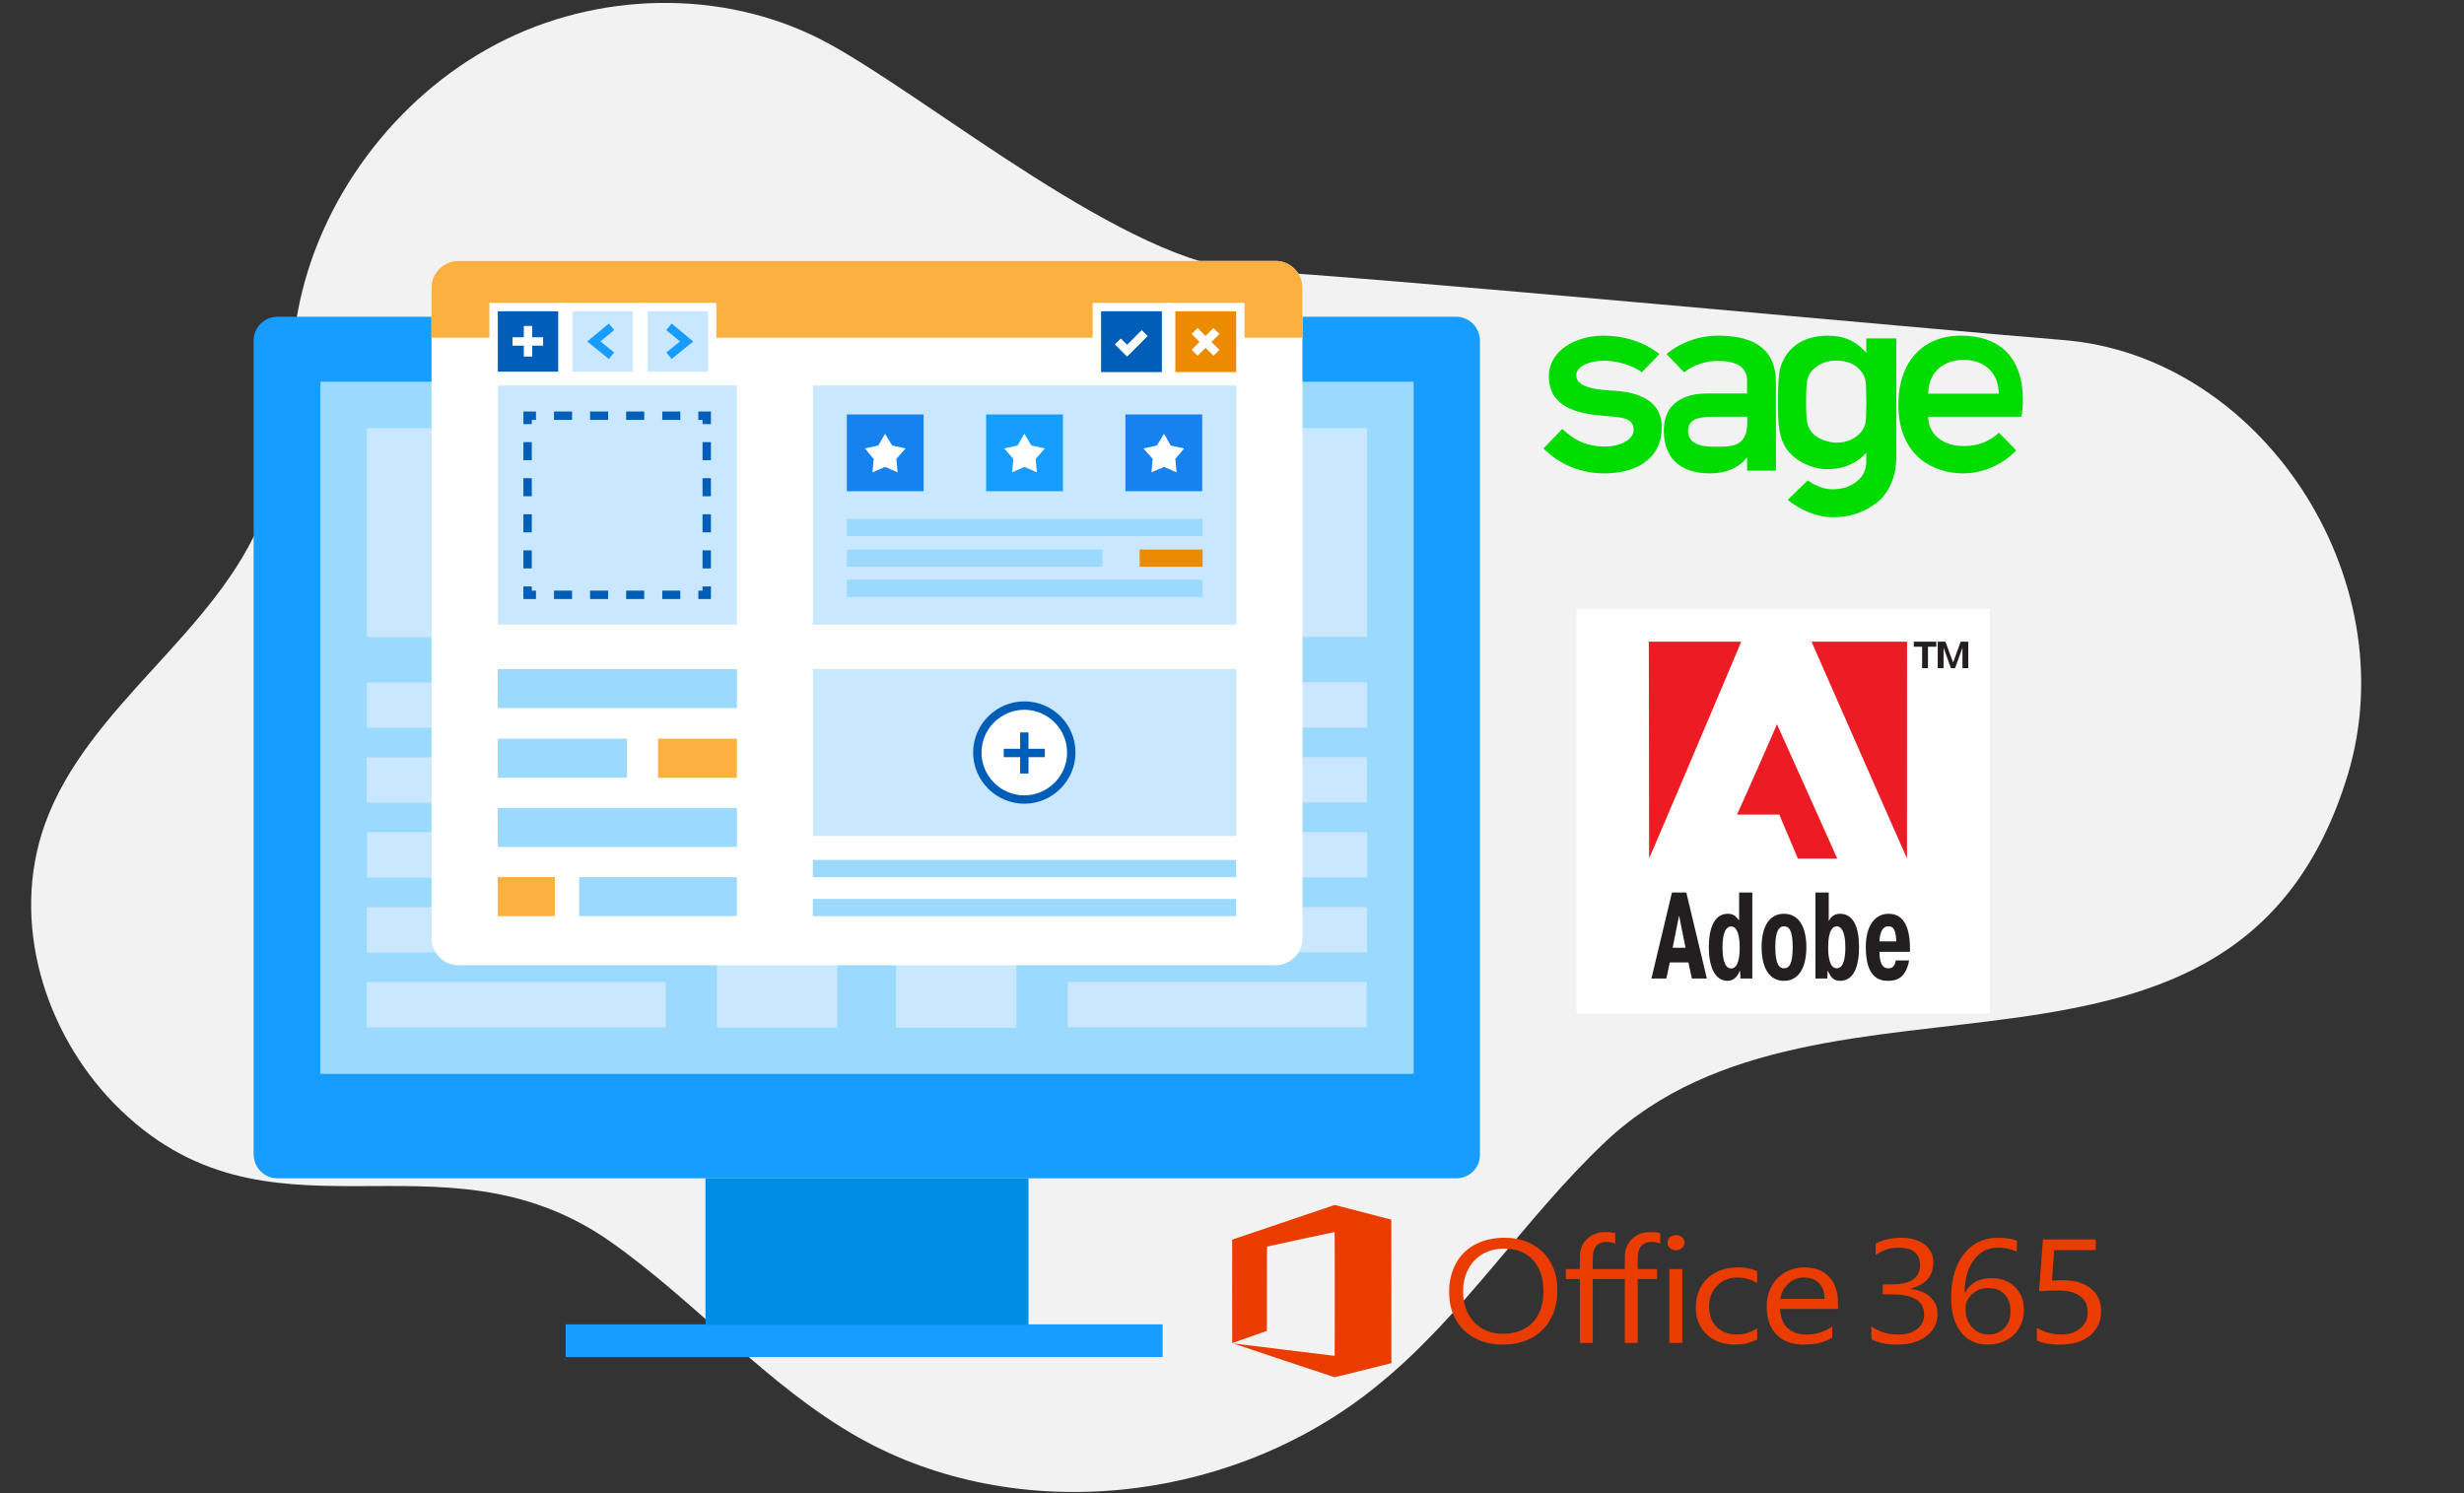 <?xml version="1.0" encoding="UTF-8" standalone="no"?><!DOCTYPE svg PUBLIC "-//W3C//DTD SVG 1.1//EN" "http://www.w3.org/Graphics/SVG/1.1/DTD/svg11.dtd"><svg width="100%" height="100%" viewBox="0 0 1404 851" version="1.1" xmlns="http://www.w3.org/2000/svg" xmlns:xlink="http://www.w3.org/1999/xlink" xml:space="preserve" xmlns:serif="http://www.serif.com/" style="fill-rule:evenodd;clip-rule:evenodd;stroke-miterlimit:10;"><rect x="0" y="0" width="1404" height="851" fill="#333333" stroke="none"/><path d="M1337.86,441.2c-63.065,208.401 -298.308,91.492 -423.189,209.573c-46.054,43.402 -80.492,98.923 -129.865,138.804c-83.393,68.035 -205.786,80.155 -295.403,29.716c-52.691,-29.716 -92.522,-77.417 -142.308,-112.215c-97.497,-67.642 -194.587,10.558 -281.711,-77.806c-39.831,-40.664 -59.746,-103.617 -39.831,-159.528c24.478,-68.03 98.328,-109.088 124.468,-176.335c14.935,-38.714 12.029,-80.939 20.746,-121.213c13.691,-63.732 58.915,-121.208 117.413,-149.747c58.502,-28.544 129.447,-27.761 184.626,2.733c58.503,32.065 170.942,125.965 239.193,129.047c59.518,2.688 398.916,34.391 462.806,39.473c113.682,8.604 196.667,135.677 163.06,247.498l-0.005,0Z" style="fill:#f2f2f2;fill-rule:nonzero;"/><g><g><path d="M829.631,671.489l-671.477,0c-7.649,0 -13.625,-6.215 -13.625,-13.625l-0,-463.747c-0,-7.65 6.215,-13.626 13.625,-13.626l671.477,0c7.65,0 13.626,6.215 13.626,13.626l0,463.747c0.239,7.649 -5.976,13.625 -13.626,13.625Z" style="fill:#179cff;fill-rule:nonzero;"/><rect x="182.537" y="217.543" width="622.951" height="394.424" style="fill:#9cd9ff;"/><g><path d="M379.493,363.059l0,-119.044l-170.439,0l0,119.044l170.439,0Z" style="fill:#c9e8ff;"/></g><g><path d="M379.524,414.722l0,-25.817l-170.439,-0l0,25.817l170.439,-0Z" style="fill:#c9e8ff;"/></g><g><path d="M379.422,457.408l-0,-25.817l-170.439,0l-0,25.817l170.439,0Z" style="fill:#c9e8ff;"/></g><g><path d="M379.558,500.094l-0,-25.817l-170.439,0l-0,25.817l170.439,0Z" style="fill:#c9e8ff;"/></g><g><path d="M379.455,542.781l-0,-25.817l-170.439,-0l-0,25.817l170.439,-0Z" style="fill:#c9e8ff;"/></g><g><path d="M379.352,585.467l0,-25.817l-170.439,-0l0,25.817l170.439,-0Z" style="fill:#c9e8ff;"/></g><g><path d="M779.002,362.995l-0,-119.044l-170.439,-0l-0,119.044l170.439,-0Z" style="fill:#c9e8ff;"/></g><g><path d="M779.033,414.66l-0,-25.817l-170.439,-0l-0,25.817l170.439,-0Z" style="fill:#c9e8ff;"/></g><g><path d="M778.928,457.344l-0,-25.817l-170.439,-0l-0,25.817l170.439,-0Z" style="fill:#c9e8ff;"/></g><g><path d="M779.064,500.03l-0,-25.817l-170.439,-0l-0,25.817l170.439,-0Z" style="fill:#c9e8ff;"/></g><g><path d="M778.961,542.716l0,-25.817l-170.439,0l0,25.817l170.439,0Z" style="fill:#c9e8ff;"/></g><g><path d="M778.858,585.402l0,-25.817l-170.439,0l0,25.817l170.439,0Z" style="fill:#c9e8ff;"/></g><g><path d="M477.107,585.584l0,-68.606l-68.606,0l0,68.606l68.606,-0Z" style="fill:#c9e8ff;"/></g><g><path d="M579.134,585.629l-0,-68.606l-68.606,0l0,68.606l68.606,0Z" style="fill:#c9e8ff;"/></g><rect x="322.303" y="754.714" width="340.161" height="18.646" style="fill:#179cff;"/><rect x="401.98" y="671.489" width="184.065" height="83.462" style="fill:#008ee5;"/></g><g><path d="M726.842,550.055l-465.659,-0c-8.367,-0 -15.299,-6.933 -15.299,-15.299l-0,-370.759c-0,-8.366 6.932,-15.299 15.299,-15.299l465.659,0c8.367,0 15.299,6.933 15.299,15.299l0,370.759c0,8.605 -6.932,15.299 -15.299,15.299Z" style="fill:#fff;fill-rule:nonzero;"/><path d="M726.842,148.698l-465.659,0c-8.367,0 -15.299,6.933 -15.299,15.299l-0,28.447l496.257,-0l0,-28.447c0,-8.366 -6.932,-15.299 -15.299,-15.299Z" style="fill:#fbb040;fill-rule:nonzero;"/><rect x="283.653" y="219.695" width="136.256" height="136.256" style="fill:#c9e8ff;"/><rect x="463.176" y="219.695" width="241.196" height="136.256" style="fill:#c9e8ff;"/><rect x="463.176" y="381.289" width="241.196" height="95.14" style="fill:#c9e8ff;"/><g><path d="M697.232,469.532l-0,-81.275l-227.093,0l0,81.275l227.093,0Z" style="fill:#c9e8ff;"/></g><rect x="482.538" y="330.372" width="202.71" height="9.801" style="fill:#9cd9ff;"/><rect x="463.176" y="512.286" width="241.196" height="9.801" style="fill:#9cd9ff;"/><rect x="463.176" y="490.054" width="241.196" height="9.801" style="fill:#9cd9ff;"/><rect x="649.392" y="313.161" width="35.857" height="9.801" style="fill:#ed8b00;"/><rect x="482.538" y="313.161" width="145.578" height="9.801" style="fill:#9cd9ff;"/><rect x="482.538" y="295.711" width="202.71" height="9.801" style="fill:#9cd9ff;"/><g><g><path d="M402.697,334.197l0,4.781l-4.781,0" style="fill:none;fill-rule:nonzero;stroke:#005eb8;stroke-width:4.78px;"/><path d="M387.637,338.978l-76.972,0" style="fill:none;fill-rule:nonzero;stroke:#005eb8;stroke-width:4.78px;stroke-dasharray:10.28,10.28;"/><path d="M305.406,338.978l-4.781,0l0,-4.781" style="fill:none;fill-rule:nonzero;stroke:#005eb8;stroke-width:4.78px;"/><path d="M300.625,323.918l0,-77.211" style="fill:none;fill-rule:nonzero;stroke:#005eb8;stroke-width:4.78px;stroke-dasharray:10.28,10.28;"/><path d="M300.625,241.687l0,-4.781l4.781,-0" style="fill:none;fill-rule:nonzero;stroke:#005eb8;stroke-width:4.78px;"/><path d="M315.685,236.906l77.211,-0" style="fill:none;fill-rule:nonzero;stroke:#005eb8;stroke-width:4.78px;stroke-dasharray:10.28,10.28;"/><path d="M397.916,236.906l4.781,-0l0,4.781" style="fill:none;fill-rule:nonzero;stroke:#005eb8;stroke-width:4.78px;"/><path d="M402.697,251.966l0,76.972" style="fill:none;fill-rule:nonzero;stroke:#005eb8;stroke-width:4.78px;stroke-dasharray:10.28,10.28;"/></g></g><rect x="283.653" y="381.289" width="136.256" height="22.231" style="fill:#9cd9ff;"/><rect x="283.653" y="420.97" width="73.626" height="22.231" style="fill:#9cd9ff;"/><rect x="374.968" y="420.97" width="44.94" height="22.231" style="fill:#fbb040;"/><rect x="283.653" y="460.413" width="136.256" height="22.231" style="fill:#9cd9ff;"/><rect x="330.028" y="499.855" width="89.881" height="22.231" style="fill:#9cd9ff;"/><rect x="283.653" y="499.855" width="32.51" height="22.231" style="fill:#fbb040;"/><rect x="561.901" y="236.189" width="43.745" height="43.745" style="fill:#179cff;"/><path d="M583.654,247.185l4.064,6.693l7.65,1.673l-5.259,5.977l0.717,7.649l-7.172,-3.108l-6.932,3.108l0.717,-7.649l-5.259,-5.977l7.65,-1.673l3.824,-6.693Z" style="fill:#fff;fill-rule:nonzero;"/><rect x="482.538" y="236.189" width="43.745" height="43.745" style="fill:#1682ef;"/><path d="M504.291,247.185l4.064,6.693l7.65,1.673l-5.259,5.977l0.717,7.649l-7.172,-3.108l-7.171,3.108l0.717,-7.649l-5.02,-5.977l7.65,-1.673l3.824,-6.693Z" style="fill:#fff;fill-rule:nonzero;"/><rect x="641.264" y="236.189" width="43.745" height="43.745" style="fill:#1682ef;"/><path d="M663.256,247.185l3.825,6.693l7.649,1.673l-5.02,5.977l0.718,7.649l-7.172,-3.108l-7.171,3.108l0.717,-7.649l-5.259,-5.977l7.649,-1.673l4.064,-6.693Z" style="fill:#fff;fill-rule:nonzero;"/><g><rect x="667.081" y="174.993" width="39.442" height="39.442" style="fill:#ed8b00;"/><path d="M704.372,177.384l-0,34.661l-34.662,0l0,-34.661l34.662,-0m4.781,-4.781l-44.223,-0l-0,44.223l44.223,0l-0,-44.223Z" style="fill:#fff;fill-rule:nonzero;"/></g><g><rect x="624.77" y="174.993" width="39.442" height="39.442" style="fill:#005eb8;"/><path d="M662.061,177.384l0,34.661l-34.661,0l-0,-34.661l34.661,-0m4.781,-4.781l-44.223,-0l-0,44.223l44.223,0l-0,-44.223Z" style="fill:#fff;fill-rule:nonzero;"/></g><path d="M680.707,188.619l12.43,12.43" style="fill:none;fill-rule:nonzero;stroke:#fff;stroke-width:4.78px;"/><path d="M693.137,188.619l-12.43,12.43" style="fill:none;fill-rule:nonzero;stroke:#fff;stroke-width:4.78px;"/><path d="M636.961,194.595l5.259,5.259l10.04,-10.04" style="fill:none;fill-rule:nonzero;stroke:#fff;stroke-width:4.78px;"/><g><path d="M583.654,455.632c-14.82,-0 -26.773,-11.952 -26.773,-26.773c0,-14.821 11.953,-26.773 26.773,-26.773c14.821,-0 26.773,11.952 26.773,26.773c0,14.821 -11.952,26.773 -26.773,26.773Z" style="fill:#fff;fill-rule:nonzero;"/><path d="M583.654,404.476c13.387,0 24.383,10.996 24.383,24.383c-0,13.386 -10.996,24.383 -24.383,24.383c-13.386,-0 -24.382,-10.997 -24.382,-24.383c-0,-13.387 10.996,-24.383 24.382,-24.383m0,-4.781c-16.016,0 -29.163,13.148 -29.163,29.164c-0,16.016 13.147,29.163 29.163,29.163c16.016,0 29.164,-13.147 29.164,-29.163c-0,-16.016 -12.909,-29.164 -29.164,-29.164Z" style="fill:#005eb8;fill-rule:nonzero;"/></g><path d="M583.654,417.385l0,23.426" style="fill:none;fill-rule:nonzero;stroke:#005eb8;stroke-width:4.78px;"/><path d="M595.368,429.098l-23.427,-0" style="fill:none;fill-rule:nonzero;stroke:#005eb8;stroke-width:4.78px;"/></g><g><g><rect x="281.263" y="174.993" width="39.203" height="39.203" style="fill:#005eb8;"/><path d="M318.075,177.384l0,34.422l-34.422,0l-0,-34.422l34.422,-0m4.781,-4.781l-43.984,-0l0,43.984l43.984,0l0,-43.984Z" style="fill:#fff;fill-rule:nonzero;"/></g><g><rect x="323.813" y="174.993" width="39.203" height="39.203" style="fill:#c9e8ff;"/><path d="M360.625,177.384l0,34.422l-34.422,0l-0,-34.422l34.422,-0m4.781,-4.781l-43.984,-0l0,43.984l43.984,0l0,-43.984Z" style="fill:#fff;fill-rule:nonzero;"/></g><g><rect x="366.602" y="174.993" width="39.203" height="39.203" style="fill:#c9e8ff;"/><path d="M403.414,177.384l0,34.422l-34.422,0l-0,-34.422l34.422,-0m4.781,-4.781l-43.984,-0l0,43.984l43.984,0l0,-43.984Z" style="fill:#fff;fill-rule:nonzero;"/></g><path d="M300.864,185.75l0,17.451" style="fill:none;fill-rule:nonzero;stroke:#fff;stroke-width:4.78px;"/><path d="M309.47,194.595l-17.45,-0" style="fill:none;fill-rule:nonzero;stroke:#fff;stroke-width:4.78px;"/><path d="M348.434,202.722l-10.04,-8.127l10.04,-8.367" style="fill:none;fill-rule:nonzero;stroke:#179cff;stroke-width:4.78px;"/><path d="M381.183,186.228l10.04,8.367l-10.04,8.127" style="fill:none;fill-rule:nonzero;stroke:#179cff;stroke-width:4.78px;"/></g></g><g id="logo-sage"><path id="Fill-6" d="M1098.72,224.334c-0,-13.004 9.734,-19.287 20.235,-19.287c10.496,-0 19.961,6.394 19.961,19.287l-40.196,-0Zm18.376,-33.057c-21.393,-0 -35.399,14.854 -35.399,39.356c-0,30.412 21.418,39.141 36.72,39.141c19.378,-0 30.424,-13.182 30.424,-13.182l-9.859,-10.004c-5.227,4.756 -11.294,7.599 -20.325,7.599c-11.924,0 -19.962,-7.061 -19.962,-16.717l53.138,0c0,0 9.28,-46.193 -34.737,-46.193Z" style="fill:#00dc00;"/><path id="Fill-7" d="M923.987,223.026c-6.622,-0.861 -25.805,-0.087 -25.805,-9.168c-0,-5.384 8.037,-8.281 15.454,-8.281c11.845,-0 19.655,4.921 21.923,6.555l9.954,-10.342c-2.947,-2.471 -13.919,-10.513 -31.877,-10.513c-16.365,-0 -31.087,8.89 -31.087,23.148c0,21.874 25.405,21.87 36.012,22.946c6.428,0.65 12.297,1.109 12.297,7.657c-0,6.084 -8.977,9.469 -15.922,9.469c-11.32,0 -18.103,-3.865 -24.742,-10.065l-10.711,11.142c9.825,9.858 22.271,14.2 34.534,14.2c18.989,-0 32.87,-8.708 32.87,-26.228c0,-11.613 -7.516,-18.525 -22.9,-20.52" style="fill:#00dc00;"/><path id="Fill-8" d="M995.618,240.81c-0,14.54 -10.004,13.758 -18.939,13.758c-9.044,-0 -14.817,-2.496 -14.817,-9.015c-0,-6.071 4.701,-8.087 14.419,-8.087l19.337,0l-0,3.344Zm-16.717,-49.533c-16.568,-0 -27.308,8.733 -29.307,10.496l10.041,10.401c1.999,-1.643 8.816,-6.511 19.39,-6.511c12.69,0 16.477,5.24 16.477,11.167l0,7.38l-22.619,0.012c-8.364,-0 -24.816,2.181 -24.816,21.245c-0,14.001 7.756,24.307 26.269,24.307c9.292,-0 16.319,-3.121 21.166,-9.135l0,7.599l16.423,0l-0,-50.282c-0,-17.586 -10.413,-26.679 -33.024,-26.679Z" style="fill:#00dc00;"/><path id="Fill-9" d="M1063.43,229.288c0,5.678 -0.095,9.888 -0.567,12.027c-1.034,4.735 -6.531,10.956 -16.513,10.956c-2.5,-0 -15.302,-1.403 -16.734,-12.251c-0.294,-2.173 -0.513,-5.054 -0.513,-10.732c0,-8.452 0.356,-11.134 0.799,-13.282c0.881,-4.254 6.572,-10.512 16.448,-10.512c12.097,-0 15.98,8.062 16.551,11.175c0.393,2.156 0.529,6.936 0.529,12.619Zm0,-36.447l0,8.183c-5.74,-6.527 -12.59,-9.747 -21.948,-9.747c-15.976,-0 -24.199,8.766 -26.985,18.095c-1.035,3.468 -1.39,10.094 -1.39,19.883c-0,9.221 0.086,17.61 3.364,24.059c4.582,9.027 15.716,14.068 25.011,14.068c9.011,-0 16.655,-3.419 21.948,-9.346l0,4.578c0,5.38 -1.887,8.915 -5.405,11.708c-3.526,2.802 -7.946,4.516 -14.088,4.516c-5.567,-0 -10.906,-2.972 -13.948,-5.037l-11.324,11.075c7.342,5.828 16.121,9.793 25.594,9.871c10.041,0.079 18.12,-2.897 25.202,-8.339c6.775,-5.215 11.046,-15.016 11.046,-25.417l0,-68.15l-17.077,0Z" style="fill:#00dc00;"/></g><path id="office365" d="M760.496,686.676c-0.136,0 -58.318,19.695 -58.398,19.77c-0.03,0.024 -0.037,13.304 -0.022,29.508l0.03,29.461l7.253,-2.56c3.99,-1.408 8.44,-2.979 9.883,-3.494l2.63,-0.931l-0,-23.982c-0,-16.542 0.037,-24.004 0.128,-24.052c0.219,-0.122 38.367,-8.323 38.466,-8.272c0.121,0.068 0.121,70.473 -0,70.537c-0.049,0.028 -13.064,-1.564 -28.923,-3.534c-15.856,-1.974 -28.87,-3.576 -28.916,-3.562c-0.049,0.017 12.871,4.352 28.712,9.643c15.836,5.286 28.93,9.619 29.096,9.626c0.167,0.003 7.526,-1.793 16.351,-3.995l16.048,-4.005l-0.06,-81.786l-16.079,-4.186c-8.84,-2.301 -16.131,-4.186 -16.199,-4.186Zm154.618,15.444c-2.905,0 -4.722,0.348 -6.902,1.316c-3.358,1.493 -5.995,4.302 -7.185,7.646c-0.699,1.977 -0.745,2.403 -0.805,7.471l-0.057,4.663l-7.959,0l-0,5.672l7.978,0l0,36.431l7.375,0l-0,-36.431l18.254,0l-0,36.431l7.374,0l0,-36.431l11.001,0l0,-5.672l-11.001,0l0,-3.627c0.008,-5.068 0.223,-6.564 1.228,-8.463c0.895,-1.684 2.569,-2.843 4.696,-3.248c1.862,-0.352 4.631,-0.062 6.29,0.657l0.604,0.263l0,-6.061l-0.699,-0.17c-1.303,-0.331 -2.508,-0.447 -4.563,-0.443c-2.905,-0 -4.722,0.341 -6.902,1.312c-3.359,1.493 -5.996,4.302 -7.186,7.646c-0.699,1.977 -0.744,2.403 -0.804,7.471l-0.057,4.663l-18.235,0l-0,-3.627c0.007,-5.068 0.222,-6.564 1.227,-8.463c0.896,-1.684 2.569,-2.843 4.696,-3.248c1.863,-0.352 4.632,-0.062 6.29,0.657l0.605,0.263l-0,-6.061l-0.699,-0.17c-1.304,-0.331 -2.509,-0.447 -4.564,-0.443l0,-0.004Zm39.713,1.705c-1.814,0.051 -3.344,0.913 -4.156,2.379c-0.945,1.704 -0.593,3.811 0.846,5.072c0.658,0.559 1.469,0.949 2.35,1.132c3.982,0.705 7.08,-2.523 5.678,-5.908c-0.559,-1.343 -2.252,-2.488 -3.925,-2.648c-0.265,-0.027 -0.533,-0.034 -0.793,-0.027Zm128.362,1.534c-0.57,0.006 -1.152,0.027 -1.745,0.061c-4.447,0.259 -7.458,0.927 -10.896,2.42c-0.944,0.409 -1.749,0.811 -1.783,0.89c-0.037,0.081 -0.049,1.551 -0.03,3.269l0.03,3.122l1.33,-0.805c3.529,-2.133 6.955,-3.159 10.96,-3.282c7.374,-0.228 11.707,2.29 12.723,7.403c0.726,3.641 -0.038,7.025 -2.1,9.326c-1.613,1.797 -4.239,3.065 -7.628,3.682c-2.251,0.409 -3.649,0.497 -7.619,0.497l-3.616,0l0,5.648l4.685,0.051c3.966,0.045 4.933,0.089 6.297,0.283c3.634,0.512 6.411,1.446 8.368,2.802c1.023,0.744 1.914,1.623 2.645,2.608c1.783,2.686 2.1,7.09 0.725,10.185c-1.228,2.774 -4.193,5.133 -7.76,6.173c-3.396,0.988 -7.85,1.111 -11.798,0.323c-3.336,-0.668 -6.294,-1.902 -9.418,-3.93l-0.276,-0.173l0.034,3.64l0.031,3.64l1.571,0.713c2.879,1.302 6.029,2.014 10.147,2.29c1.851,0.123 5.641,0.038 7.382,-0.17c3.075,-0.361 5.625,-1.026 7.975,-2.083c4.039,-1.817 7.106,-4.53 8.818,-7.795c1.314,-2.509 1.851,-5.014 1.73,-8.106c-0.087,-2.335 -0.484,-3.828 -1.485,-5.628c-2.312,-4.158 -6.947,-6.953 -12.837,-7.754c-0.551,-0.075 -0.997,-0.171 -0.997,-0.215c-0,-0.041 0.585,-0.255 1.299,-0.477c1.54,-0.489 3.027,-1.103 4.443,-1.834c1.182,-0.687 2.276,-1.491 3.26,-2.396c2.002,-1.977 3.272,-4.465 3.748,-7.339c0.242,-1.431 0.242,-4.421 0.004,-5.648c-0.794,-4.114 -3.574,-7.441 -7.896,-9.442c-2.901,-1.346 -6.332,-1.994 -10.325,-1.949l0.004,-0Zm-225.482,-0c-2.975,-0.031 -5.942,0.259 -8.841,0.862c-4.494,0.934 -8.681,2.81 -12.221,5.478c-5.527,4.189 -9.248,10.774 -10.495,18.607c-0.683,4.322 -0.547,9.783 0.352,13.805c1.45,6.476 5.073,12.291 9.966,15.993c3.264,2.437 7.072,4.214 11.163,5.208c1.895,0.426 3.824,0.718 5.769,0.873c1.813,0.133 5.591,0.051 7.48,-0.16c8.916,-0.999 16.176,-4.966 20.838,-11.395c1.238,-1.818 2.299,-3.728 3.174,-5.71c1.058,-2.709 1.795,-5.511 2.198,-8.361c0.178,-1.186 0.219,-2.229 0.219,-5.344c0,-4.166 -0.094,-5.209 -0.744,-8.011c-2.572,-11.136 -10.782,-18.969 -22.225,-21.215c-2.182,-0.41 -4.404,-0.62 -6.633,-0.627l-0,-0.003Zm281.114,0.034c-2.947,-0.011 -4.152,0.112 -6.468,0.647c-4.446,1.026 -8.454,3.31 -11.59,6.603c-3.562,3.739 -6.146,8.681 -7.616,14.554c-1.681,6.729 -1.832,15.731 -0.37,21.986c0.653,2.802 1.454,4.919 2.72,7.192c3.249,5.863 8.322,9.183 14.99,9.817c1.496,0.14 4.435,0.037 6.052,-0.211c3.534,-0.56 6.836,-1.969 9.558,-4.077c3.113,-2.42 5.618,-6.398 6.574,-10.437c0.695,-2.949 0.71,-6.661 0.041,-9.797c-1.111,-5.201 -4.711,-9.585 -9.611,-11.695c-5.153,-2.222 -12.542,-2.126 -16.981,0.225c-2.456,1.299 -4.231,2.959 -5.78,5.396c-0.231,0.34 -0.438,0.693 -0.62,1.057c0,0.048 -0.052,0.089 -0.12,0.089c-0.265,-0 -0.087,-3.757 0.309,-6.436c1.436,-9.718 6.725,-16.828 13.906,-18.706c1.935,-0.505 3.144,-0.627 5.554,-0.563c3.196,0.086 6.037,0.679 8.738,1.82c0.351,0.154 0.708,0.299 1.069,0.433c0.023,0 0.042,-1.421 0.042,-3.153l-0,-3.156l-0.832,-0.283c-2.485,-0.859 -5.666,-1.295 -9.565,-1.305Zm40.317,0.917c-8.274,-0 -15.055,0.013 -15.058,0.027c-0.038,0.146 -2.241,29.488 -2.214,29.518c0.019,0.024 0.623,-0.013 1.341,-0.081c4.231,-0.396 11.892,-0.44 14.178,-0.079c4.435,0.702 7.503,2.154 9.599,4.547c1.784,2.035 2.611,4.431 2.611,7.56c-0,4.711 -2.225,8.396 -6.475,10.724c-4.519,2.471 -11.353,2.672 -17.427,0.511c-1.648,-0.568 -3.229,-1.284 -4.719,-2.137l-0.393,-0.215l0,7.179l1.179,0.501c1.358,0.575 2.789,0.998 4.261,1.261c1.209,0.239 3.956,0.542 5.38,0.6c6.702,0.266 11.59,-0.576 15.803,-2.717c4.635,-2.358 8.024,-6.265 9.266,-10.679c1.149,-4.073 0.934,-9.179 -0.525,-12.601c-2.353,-5.526 -7.642,-9.122 -15.054,-10.24c-2.607,-0.392 -4.537,-0.47 -8.259,-0.331c-1.851,0.069 -3.384,0.103 -3.415,0.075c-0.049,-0.044 1.058,-15.1 1.224,-16.634l0.076,-0.681l23.672,-0l-0,-6.108l-15.051,-0Zm-322.455,5.232c1.847,-0.014 3.736,0.136 5.481,0.453c8.349,1.503 14.296,7.247 16.381,15.816c1.269,5.236 1.201,11.879 -0.174,16.712c-2.588,9.078 -9.248,14.463 -19.108,15.448c-1.481,0.15 -4.703,0.119 -6.105,-0.051c-10.872,-1.353 -18.175,-9.23 -19.346,-20.874c-0.189,-1.878 -0.087,-6.19 0.181,-7.758c0.801,-4.626 2.38,-8.304 5.021,-11.699c1.009,-1.295 3.487,-3.531 4.956,-4.468c2.268,-1.416 4.803,-2.448 7.48,-3.044c1.58,-0.341 3.385,-0.522 5.233,-0.535Zm134.191,10.72c-0.774,-0.01 -1.556,0.013 -2.342,0.065c-4.987,0.32 -8.545,1.349 -12.078,3.49c-5.591,3.392 -9.096,8.937 -9.973,15.792c-0.272,2.134 -0.185,6.34 0.17,8.113c0.918,4.56 3.136,8.429 6.475,11.309c3.612,3.112 7.696,4.68 13.555,5.205c0.922,0.082 4.598,-0.048 5.841,-0.208c2.546,-0.299 5.017,-0.988 7.306,-2.038l1.42,-0.651l0,-6.412l-1.197,0.706c-2.048,1.221 -4.326,2.096 -6.721,2.58c-1.613,0.314 -4.575,0.385 -6.335,0.15c-3.276,-0.436 -5.867,-1.551 -8.096,-3.49c-3.03,-2.632 -4.598,-5.958 -4.976,-10.567c-0.298,-3.596 0.473,-7.591 1.98,-10.294c1.163,-2.079 3.483,-4.523 5.402,-5.675c2.811,-1.694 5.807,-2.41 9.547,-2.284c3.296,0.077 6.508,0.962 9.289,2.56c0.552,0.31 1.028,0.566 1.058,0.566c0.027,-0 0.049,-1.541 0.049,-3.423l0,-3.425l-0.997,-0.382c-2.788,-1.077 -6.018,-1.653 -9.377,-1.687Zm36.864,-0c-4.843,0.037 -9.513,1.65 -13.146,4.54c-4.13,3.228 -7.088,8.719 -7.775,14.436c-0.189,1.591 -0.159,5.569 0.06,7.284c0.703,5.447 2.735,9.629 6.215,12.765c1.87,1.746 4.176,3.064 6.724,3.845c1.923,0.603 3.276,0.845 6.158,1.104c0.975,0.089 5.138,-0.048 6.596,-0.215c4.148,-0.477 7.858,-1.629 10.657,-3.32l0.816,-0.49l0,-6.259l-1.541,0.938c-4.005,2.44 -8.247,3.63 -12.947,3.63c-4.446,-0 -7.971,-1.125 -10.577,-3.375c-2.796,-2.413 -4.209,-5.562 -4.617,-10.287l-0.083,-0.954l33.067,-0l-0.075,-3.136c-0.038,-1.786 -0.152,-3.722 -0.265,-4.499c-0.695,-4.987 -2.512,-8.668 -5.674,-11.511c-3.06,-2.751 -6.487,-4.077 -11.458,-4.431c-0.718,-0.052 -1.432,-0.072 -2.135,-0.065Zm-76.538,0.954l-0,42.103l7.374,0l0,-42.103l-7.374,0Zm76.72,4.817c0.245,-0 0.491,0.006 0.744,0.017c3.06,0.116 5.179,0.852 7.064,2.454c2.339,1.99 3.563,4.738 3.91,8.774l0.084,0.954l-25.308,-0l0.079,-0.409c0.616,-3.221 2.127,-6.074 4.33,-8.174c2.587,-2.471 5.44,-3.61 9.097,-3.613l-0,-0.003Zm105.038,6.05c2.115,-0 2.395,0.024 3.506,0.293c2.115,0.511 3.475,1.2 5.002,2.522c1.53,1.326 2.534,2.829 3.264,4.888c0.562,1.582 0.755,2.758 0.831,4.936c0.068,2.205 -0.114,3.709 -0.646,5.372c-1.338,4.172 -4.488,7.1 -8.727,8.112c-1.073,0.259 -4.11,0.375 -5.213,0.198c-1.253,-0.243 -2.465,-0.631 -3.608,-1.152c-2.766,-1.391 -5.267,-4.278 -6.423,-7.417c-0.661,-1.779 -0.872,-2.966 -0.944,-5.222c-0.068,-2.338 0.087,-3.313 0.805,-5.086c1.159,-2.863 4.049,-5.556 7.178,-6.681c1.828,-0.661 2.489,-0.763 4.975,-0.763Z" style="fill:#eb3c00;fill-rule:nonzero;"/><g id="adobe"><rect x="898.311" y="347.035" width="235.505" height="230.556" style="fill:#fff;"/><path d="M1012.5,412.672c0.153,0.151 34.427,76.684 34.394,76.62l-22.462,-0c0,-0.237 -10.638,-24.953 -10.528,-25.081l-24.216,-0c0.219,0.063 23.152,-51.796 22.812,-51.539" style="fill:#ed1c24;"/><path d="M939.498,365.672l52.643,-0c0.154,-0.033 -52.292,123.61 -52.468,123.448c-0,-0.172 -0.121,-123.535 -0.175,-123.448" style="fill:#ed1c24;"/><path d="M1032.22,365.672l54.436,-0c0,0.311 -0.039,123.685 -0.039,123.511c0.034,0.4 -54.397,-123.511 -54.397,-123.511" style="fill:#ed1c24;"/><path d="M960.431,540.126l-3.677,-18.339l-3.675,18.339l7.352,-0Zm0.446,-31.499l11.696,48.996l-8.522,0l-2.005,-9.169l-10.582,0l-1.95,9.169l-8.519,0l11.695,-48.996l8.187,0Z" style="fill:#231f20;"/><path d="M986.388,527.945c-2.062,-0 -4.901,1.96 -4.901,11.9c0,4.619 0.612,12.039 4.901,12.039c4.122,-0 4.9,-6.649 4.9,-12.039c0,-9.94 -2.895,-11.9 -4.9,-11.9m5.346,29.678l-0.224,-4.27l-0.277,-0c-1.17,3.362 -3.675,5.6 -6.85,5.6c-7.519,-0 -10.693,-8.609 -10.693,-19.248c-0,-9.099 2.338,-18.969 10.804,-18.969c2.952,0 4.344,1.051 6.461,3.78l-0,-15.888l7.518,-0l0,48.995l-6.739,-0Z" style="fill:#231f20;"/><path d="M1021.48,539.775c-0,-9.66 -2.062,-11.9 -4.958,-11.9c-2.283,0 -4.956,1.679 -4.956,11.9c0,10.429 2.673,12.038 4.956,12.038c3.23,-0 4.958,-2.939 4.958,-12.038m-17.712,0c-0,-10.99 3.899,-19.039 12.754,-19.039c8.8,-0 12.754,8.049 12.754,19.039c-0,11.13 -4.009,19.177 -12.754,19.177c-8.798,0 -12.754,-8.047 -12.754,-19.177" style="fill:#231f20;"/><path d="M1046.59,551.813c4.121,0 4.901,-6.649 4.901,-12.037c0,-9.941 -2.894,-11.901 -4.901,-11.901c-2.06,-0 -4.9,1.96 -4.9,11.901c0,4.618 0.611,12.037 4.9,12.037m-5.401,5.81l-6.739,-0l0,-48.995l7.575,0l0,16.308c1.558,-3.499 4.51,-4.2 6.405,-4.2c7.962,0 10.86,8.19 10.86,18.969c-0,10.709 -2.841,19.248 -10.805,19.248c-3.287,-0 -5.236,-1.61 -6.852,-5.6l-0.221,-0l-0.223,4.27Z" style="fill:#231f20;"/><path d="M1080.51,536.486c-0.222,-7.209 -2.005,-8.611 -4.51,-8.611c-4.288,0 -5.014,5.95 -5.069,8.611l9.579,-0Zm7.298,10.848c-1.895,10.78 -8.021,11.618 -12.142,11.618c-4.622,0 -12.531,-1.679 -12.531,-19.177c0,-12.181 5.124,-19.039 13.087,-19.039c5.014,-0 12.087,2.73 12.087,19.74l-0,1.958l-17.378,0c0,8.4 2.952,9.379 5.069,9.379c1.726,-0 3.508,-0.488 4.233,-4.479l7.575,0Z" style="fill:#231f20;"/><path d="M1107.46,369.115l-0,11.657l-3.332,0l-0,-15.101l4.398,0l4.355,11.883l4.31,-11.883l4.354,0l0,15.101l-3.333,0l0,-11.657l-4.221,11.657l-2.353,0l-4.178,-11.657Zm-16.975,-0.567l0,-2.877l12.844,0l-0,2.877l-4.755,0l-0,12.224l-3.332,0l-0,-12.224l-4.757,0Z" style="fill:#231f20;"/></g></svg>